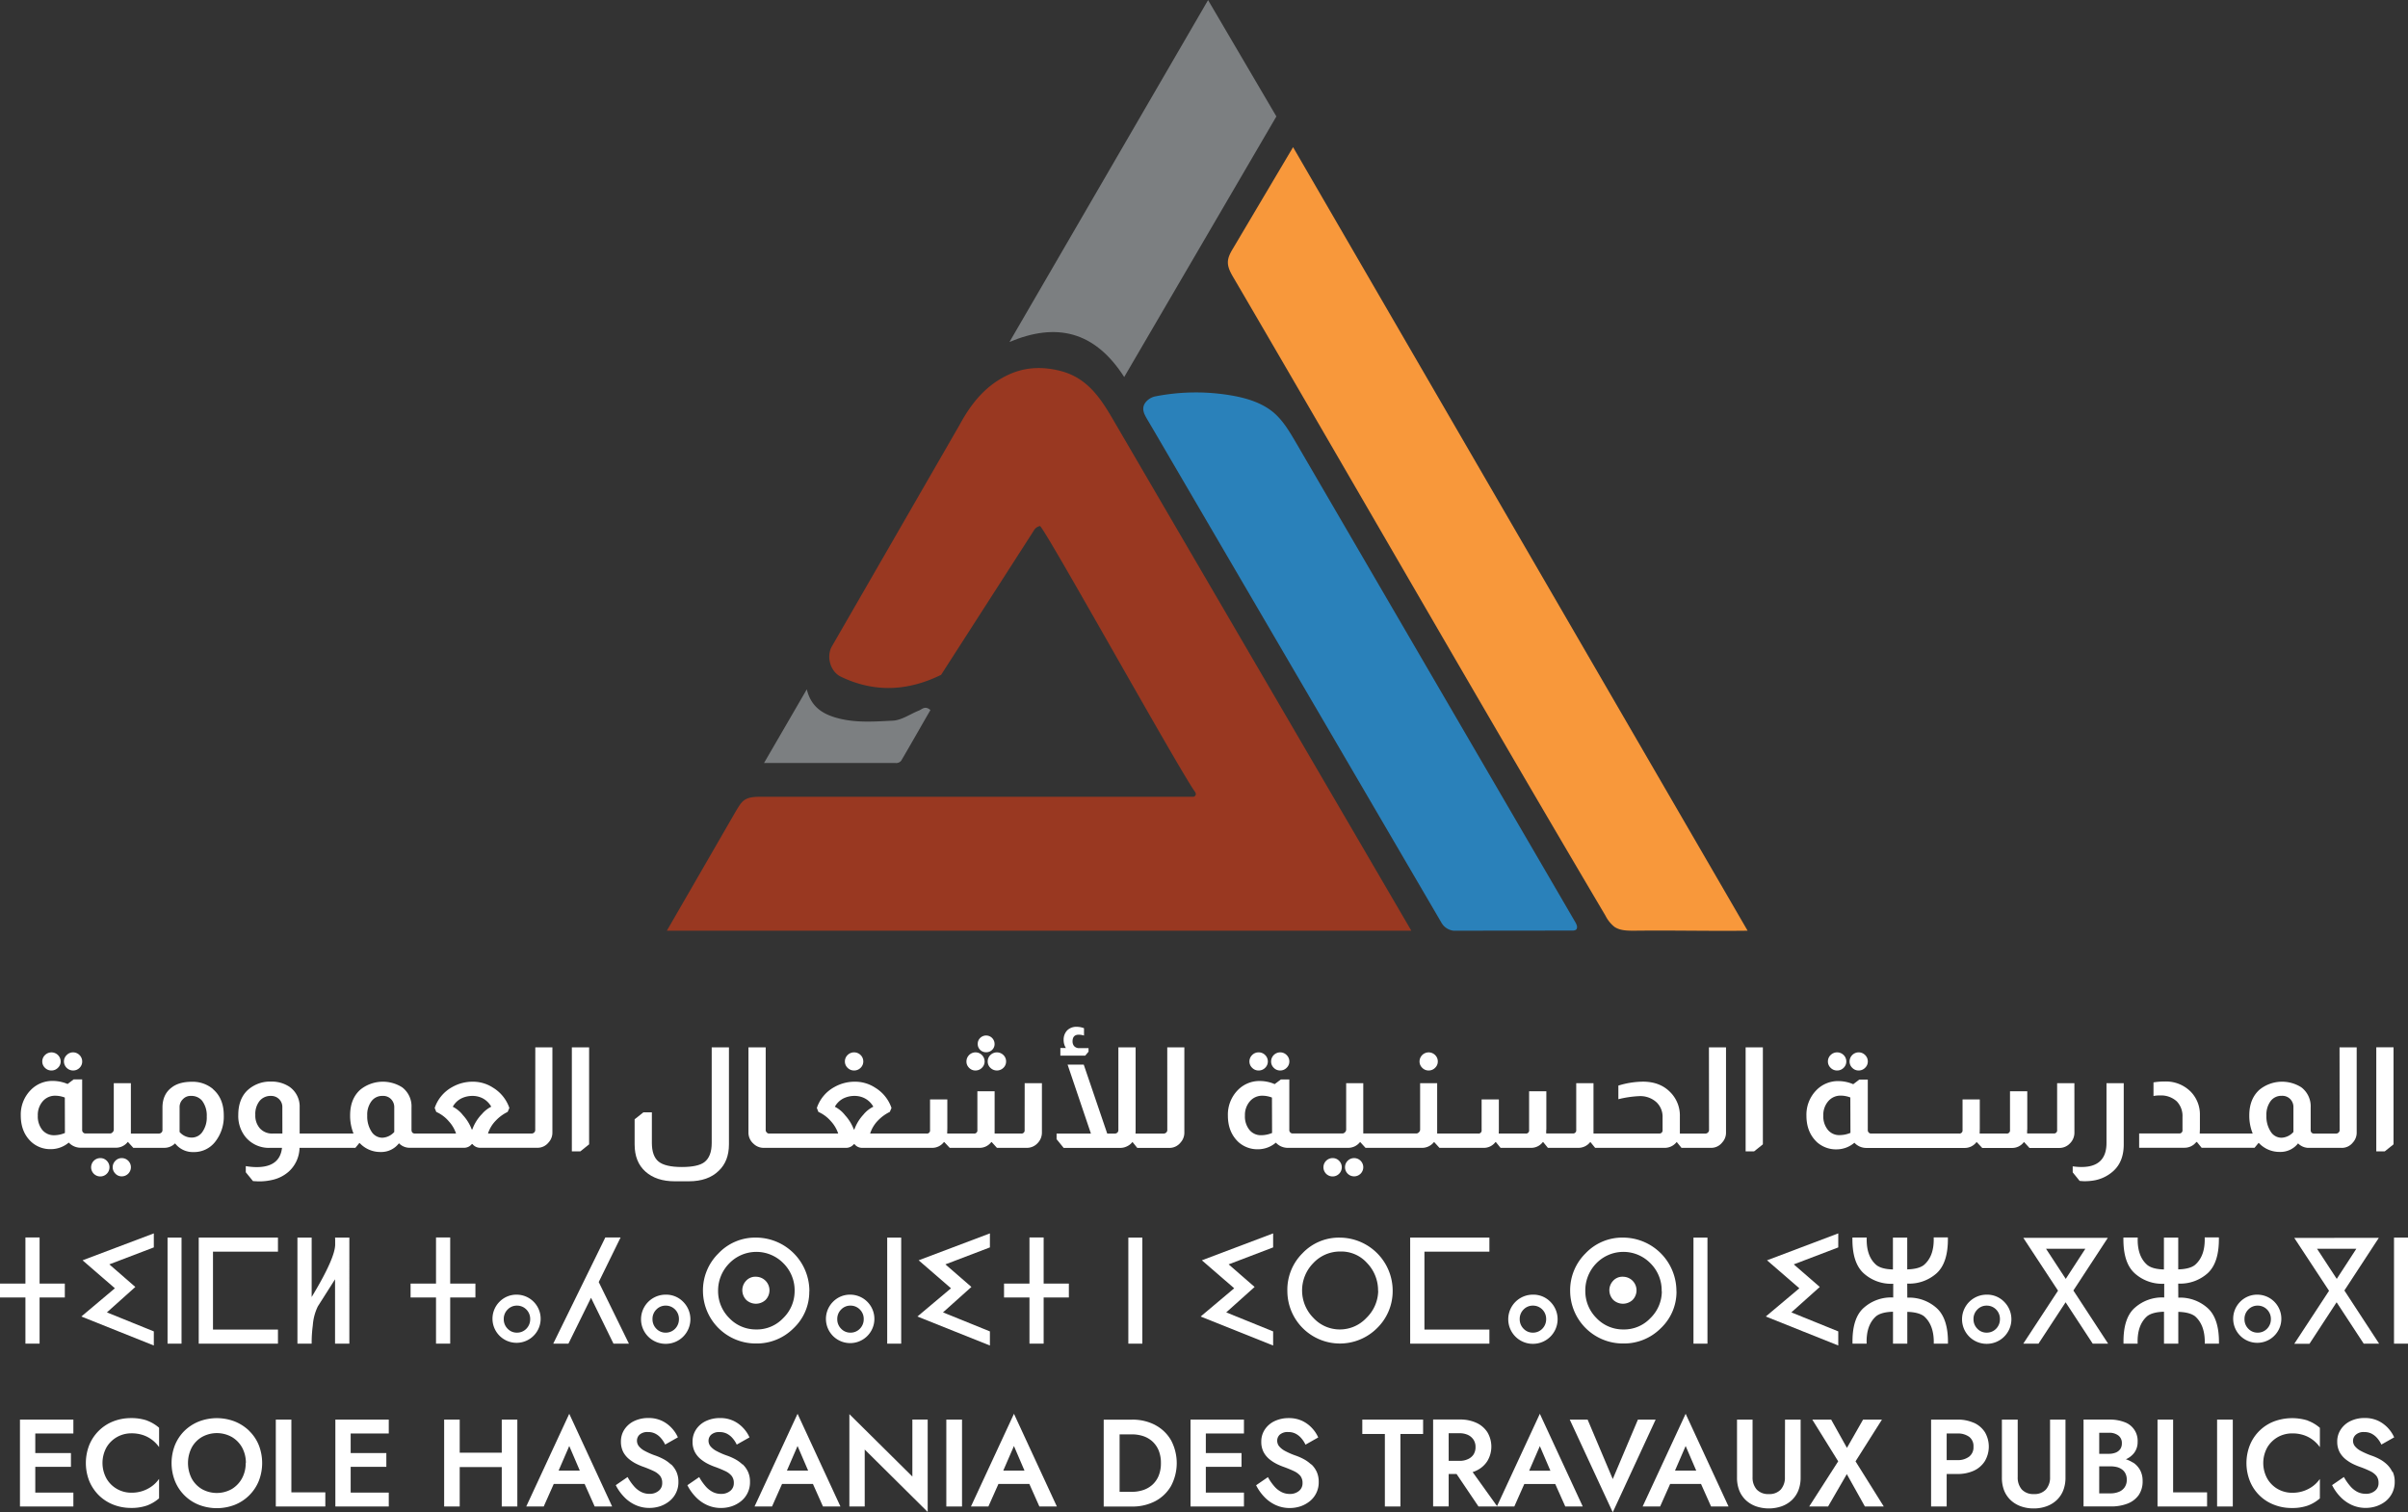 <svg xmlns="http://www.w3.org/2000/svg" id="Layer_1" data-name="Layer 1" viewBox="0 0 1000 628.13"><rect x="0" y="0" width="1000" height="628.13" fill="#333333" stroke="none"/><defs><style>.cls-1{fill:#f8983b;}.cls-2{fill:#2a81ba;}.cls-3{fill:#7c7f81;}.cls-4{fill:#993821;}.cls-5{fill:#fff;}</style></defs><path class="cls-1" d="M725.4,572.67c-15.67.2-31.33-.2-47,0-2.88,0-6,0-8.34-1.63a13.89,13.89,0,0,1-3.69-4.61C615.65,480.63,566,394.06,515.71,307.94l-3.82-6.53c-1.17-2-2.39-4.18-2.32-6.52.07-2.09,1.16-4,2.25-5.79q12.41-20.94,24.82-41.87Z" transform="translate(0.35 -186.11)"></path><path class="cls-2" d="M603.29,572.67a6.66,6.66,0,0,1-4.89-3.08L478.31,364.07,476,360.16c-1.25-2.14-2.56-4.59-.48-7.1a7,7,0,0,1,4.09-2.35,87.46,87.46,0,0,1,31-.42c6.34,1.06,12.8,2.94,17.75,7,4.07,3.4,6.81,8.08,9.48,12.65l116,199.17c.52.87,1,2,.56,2.83s-1.81.68-2.91.68Z" transform="translate(0.35 -186.11)"></path><path class="cls-3" d="M529.72,234.45c-20.9,35.79-41.81,71.59-63.21,108.25-12.4-19.32-28.43-22.64-47.64-14.55,27.42-47.24,54.54-93.94,82.47-142,9.87,16.8,19.07,32.47,28.38,48.34" transform="translate(0.35 -186.11)"></path><path class="cls-3" d="M334.69,472.4c1.6,6.59,5.66,9.68,11,11.44,8.09,2.67,16.49,2,24.72,1.59,3.68-.17,7.24-2.77,10.88-4.21,1.32-.54,2.5-2.12,4.75-.21-4,6.91-8,14-12.11,21a2.61,2.61,0,0,1-2.48,1H316.94c6.06-10.42,11.66-20.08,17.75-30.58" transform="translate(0.35 -186.11)"></path><path class="cls-4" d="M315,517.05c-6.41,0-7.25,2-9.47,5.48l-28.94,50.13H585.74L462.43,361.31c-5.27-9.09-10.7-17.92-21.88-21-7.45-2-14.71-1.89-21.76,1.28-9.6,4.33-15.77,11.95-20.65,21l-52.92,91.81c-2.57,4.25-.79,10.67,3.62,12.77,14,6.73,27.89,6,41.64-.78l38.42-59.79a3.77,3.77,0,0,1,2.66-2c2.15,1.19,57.09,100.12,64.22,110.2.58.82.82,1.68-.39,2.24Z" transform="translate(0.35 -186.11)"></path><path class="cls-5" d="M21,630.73a3.68,3.68,0,0,0,2.7-1.11A3.59,3.59,0,0,0,24.85,627a3.82,3.82,0,0,0-6.51-2.68A3.66,3.66,0,0,0,17.21,627a3.57,3.57,0,0,0,1.13,2.63A3.67,3.67,0,0,0,21,630.73" transform="translate(0.35 -186.11)"></path><path class="cls-5" d="M30,630.73a3.71,3.71,0,0,0,2.7-1.11A3.59,3.59,0,0,0,33.78,627a3.69,3.69,0,0,0-1.12-2.68A3.75,3.75,0,0,0,30,623.2a3.64,3.64,0,0,0-2.64,1.11A3.69,3.69,0,0,0,26.2,627,3.81,3.81,0,0,0,30,630.73" transform="translate(0.35 -186.11)"></path><path class="cls-5" d="M41.29,667.12a3.81,3.81,0,1,0,2.7,1.11,3.63,3.63,0,0,0-2.7-1.11" transform="translate(0.35 -186.11)"></path><path class="cls-5" d="M50.22,667.12a3.55,3.55,0,0,0-2.64,1.11,3.74,3.74,0,0,0,0,5.36,3.55,3.55,0,0,0,2.64,1.11,3.79,3.79,0,1,0,0-7.58" transform="translate(0.35 -186.11)"></path><path class="cls-5" d="M88.09,638.42a13.08,13.08,0,0,0-8.75-3c-3.53,0-6.31.77-8.34,2.33-2.59,1.9-3.88,4.71-3.88,8.4v9.32a1.33,1.33,0,0,1-.4,1,1.53,1.53,0,0,1-1.11.46H54V636h-7.1v19.24a1.51,1.51,0,0,1-.53,1.18,1.36,1.36,0,0,1-1.17.46H35.13a1.21,1.21,0,0,1-.94-.4,1.31,1.31,0,0,1-.42-1.06v-21H30.25l-2.53,1.92a15.63,15.63,0,0,0-6.1-1.27,12.45,12.45,0,0,0-9.22,3.79,14.46,14.46,0,0,0-4.12,10.54q0,7,4.47,11.08a11.69,11.69,0,0,0,8,2.92,11.53,11.53,0,0,0,7.46-2.73,6.75,6.75,0,0,0,4.87,2.14H47.69a6.22,6.22,0,0,0,5-2.38h.11L55,662.85h12.8A6.25,6.25,0,0,0,72.36,661,9.24,9.24,0,0,0,80,664.61a11.06,11.06,0,0,0,9-4.25,16.85,16.85,0,0,0,3.58-11q0-7.05-4.52-10.91M26.61,656.68a11.52,11.52,0,0,1-4.41.94,6.18,6.18,0,0,1-5-2.22,8.91,8.91,0,0,1-1.85-5.89,8.64,8.64,0,0,1,2.06-6,6.71,6.71,0,0,1,5.23-2.3,11.29,11.29,0,0,1,3.93.76Zm57.14-.5a5.36,5.36,0,0,1-4.52,2.42,6.63,6.63,0,0,1-5-2.33V646.13a4.51,4.51,0,0,1,1.41-3.51A4.3,4.3,0,0,1,79,641.29a5.75,5.75,0,0,1,4.58,2,10.21,10.21,0,0,1,1.93,6.6,10.33,10.33,0,0,1-1.75,6.26" transform="translate(0.35 -186.11)"></path><path class="cls-5" d="M221.92,655.46a1.42,1.42,0,0,1-.41,1,1.59,1.59,0,0,1-1.12.46H202.3a13.61,13.61,0,0,1,3.25-5.38,17.17,17.17,0,0,1,4.92-3.61l.71-1.63a15.88,15.88,0,0,0-6.81-8.45,15.24,15.24,0,0,0-8.4-2.46,17.07,17.07,0,0,0-8.51,2.22,15.53,15.53,0,0,0-7.29,8.69l.65,1.63a14.85,14.85,0,0,1,5.22,3.91,14.07,14.07,0,0,1,3,5.08H171.89a1.49,1.49,0,0,1-1.06-.46,2,2,0,0,1-.29-1v-9.34a9.88,9.88,0,0,0-3.88-8.4,14.92,14.92,0,0,0-17.33.94c-2.85,2.53-4.28,6.08-4.28,10.68a19.76,19.76,0,0,0,1.41,7.58H124.09v-10.8a10,10,0,0,0-4.23-8.62,13.3,13.3,0,0,0-7.63-2.16,13.74,13.74,0,0,0-9.92,3.73c-2.48,2.44-3.71,5.86-3.71,10.21a13.86,13.86,0,0,0,3.12,9.21,12.58,12.58,0,0,0,10.15,4.37h4.89q-.89,8-10.52,8a27.29,27.29,0,0,1-4.52-.41V673l3,3.68h.18c1.09.07,1.94.11,2.53.11a23.65,23.65,0,0,0,5.39-.64,15.12,15.12,0,0,0,6.75-3.44,13.67,13.67,0,0,0,4.47-9.86h23.2l1.64-2H149a11.66,11.66,0,0,0,8.7,3.73,9.24,9.24,0,0,0,7.63-3.62,6.17,6.17,0,0,0,4.53,1.87h22.6a4.1,4.1,0,0,0,3.12-1.52h.3a4,4,0,0,0,3,1.52h23.83a5.83,5.83,0,0,0,4.76-2.22,6,6,0,0,0,1.58-4.18V621.11h-7.1Zm-105,1.46h-4a6.83,6.83,0,0,1-5.3-2.11,8,8,0,0,1-1.94-5.66,8.71,8.71,0,0,1,1.77-5.77,5.9,5.9,0,0,1,4.76-2.09,4.62,4.62,0,0,1,3.16,1.17,4.57,4.57,0,0,1,1.53,3.66Zm46.46-.65a7.08,7.08,0,0,1-4.95,2.39,5.33,5.33,0,0,1-4.52-2.57,11.57,11.57,0,0,1-1.75-6.64,9.27,9.27,0,0,1,1.74-5.94,5.5,5.5,0,0,1,4.6-2.22,4.54,4.54,0,0,1,3.53,1.33,4.74,4.74,0,0,1,1.35,3.5ZM199.61,649a17.86,17.86,0,0,0-3.82,6.24h-.23a18.16,18.16,0,0,0-3.65-5.94,12.5,12.5,0,0,0-4.23-3.51,8.42,8.42,0,0,1,3.64-3.5,10.47,10.47,0,0,1,4.47-1,9.17,9.17,0,0,1,4.05.87,8.69,8.69,0,0,1,3.82,3.61,12.35,12.35,0,0,0-4,3.21" transform="translate(0.35 -186.11)"></path><polygon class="cls-5" points="237.48 478.21 241.01 478.21 244.65 475.29 244.65 435 237.48 435 237.48 478.21"></polygon><path class="cls-5" d="M295.21,660.82c0,3.76-1,6.43-3.07,8q-2.68,2-9.32,2c-4.58,0-7.81-.75-9.66-2.24s-2.8-4.1-2.8-7.79V648.11h-3.52L263.2,651v10.45q0,7.29,4.52,11.3t12.16,4h5.82q8,0,12.44-4.37,4.23-4,4.23-11V621.11h-7.16Z" transform="translate(0.35 -186.11)"></path><path class="cls-5" d="M354.34,630.73a3.71,3.71,0,0,0,2.7-1.11,3.59,3.59,0,0,0,1.12-2.63,3.69,3.69,0,0,0-1.12-2.68,3.84,3.84,0,0,0-5.4,0,3.69,3.69,0,0,0-1.12,2.68,3.59,3.59,0,0,0,1.12,2.63,3.71,3.71,0,0,0,2.7,1.11" transform="translate(0.35 -186.11)"></path><path class="cls-5" d="M425.16,655.46a1.3,1.3,0,0,1-1.46,1.46h-11V656c0-.47,0-.82,0-1.06V639.37h-7.16v16.09a1.3,1.3,0,0,1-1.47,1.46H393c0-.55.06-1.39.06-2.51V642.75h-7.18v12.71a1.29,1.29,0,0,1-1.46,1.46H361a13.67,13.67,0,0,1,3.23-5.38,17.36,17.36,0,0,1,4.94-3.61l.7-1.63a15.79,15.79,0,0,0-6.81-8.45,15.19,15.19,0,0,0-8.4-2.46,17.1,17.1,0,0,0-8.51,2.22,15.51,15.51,0,0,0-7.28,8.69l.64,1.63a14.88,14.88,0,0,1,5.23,3.91,14.22,14.22,0,0,1,3,5.08H319.11a1.22,1.22,0,0,1-1.11-.53,1.25,1.25,0,0,1-.37-.93V621.11h-7.16v35.35a6.12,6.12,0,0,0,2.12,4.71,6,6,0,0,0,4.23,1.69h34.29a4.11,4.11,0,0,0,3.12-1.52h.29a4,4,0,0,0,3,1.52h29.18a6.07,6.07,0,0,0,4.93-2.39h.18l2.24,2.39h12.33a6.1,6.1,0,0,0,4.93-2.39h.18l2.17,2.39H426a6.05,6.05,0,0,0,4.5-1.9,6.26,6.26,0,0,0,1.84-4.5V636h-7.16ZM358.27,649a18,18,0,0,0-3.82,6.24h-.22a18.16,18.16,0,0,0-3.65-5.94,12.59,12.59,0,0,0-4.23-3.51,8.42,8.42,0,0,1,3.64-3.5,10.4,10.4,0,0,1,4.46-1,9.18,9.18,0,0,1,4.06.87,8.74,8.74,0,0,1,3.82,3.61,12.58,12.58,0,0,0-4.06,3.21" transform="translate(0.35 -186.11)"></path><path class="cls-5" d="M404.72,630.73a3.69,3.69,0,0,0,2.7-1.11,3.59,3.59,0,0,0,1.12-2.63,3.69,3.69,0,0,0-1.12-2.68,3.73,3.73,0,0,0-2.7-1.11A3.79,3.79,0,0,0,401,627a3.58,3.58,0,0,0,1.11,2.63,3.64,3.64,0,0,0,2.64,1.11" transform="translate(0.35 -186.11)"></path><path class="cls-5" d="M409.83,627a3.58,3.58,0,0,0,1.11,2.62,3.85,3.85,0,0,0,5.41,0,3.58,3.58,0,0,0,1.11-2.62,3.61,3.61,0,0,0-1.11-2.68,3.85,3.85,0,0,0-5.41,0,3.61,3.61,0,0,0-1.11,2.68" transform="translate(0.35 -186.11)"></path><path class="cls-5" d="M409.19,623.15a3.45,3.45,0,0,0,2.49-1,3.27,3.27,0,0,0,1-2.44,3.51,3.51,0,0,0-6-2.47,3.39,3.39,0,0,0-1,2.47,3.31,3.31,0,0,0,1,2.44,3.41,3.41,0,0,0,2.48,1" transform="translate(0.35 -186.11)"></path><path class="cls-5" d="M451.7,622.91v-1.46h-3.88a2.77,2.77,0,0,1-2.17-.92,3.08,3.08,0,0,1-.59-1.87c0-1.87.87-2.8,2.59-2.8a7.5,7.5,0,0,1,2.17.36v-3.05a8.48,8.48,0,0,0-3-.58,5.37,5.37,0,0,0-4,1.49,5.57,5.57,0,0,0-1.46,4,6.16,6.16,0,0,0,.94,3.32H440v3.15h10.33Z" transform="translate(0.35 -186.11)"></path><path class="cls-5" d="M484.41,655.46a1.37,1.37,0,0,1-.41,1,1.54,1.54,0,0,1-1.12.47H471.2a14.08,14.08,0,0,0,.05-1.52V621.11h-7.16v34.35a1.58,1.58,0,0,1-.35,1,1.54,1.54,0,0,1-1.11.47h-3.17l-9.75-28.64H443l9.69,28.64H438.43v2.33l2.94,3.62H465a6.17,6.17,0,0,0,2.53-.59,6,6,0,0,0,2.35-1.81H470l1.93,2.4h13.22a5.86,5.86,0,0,0,4.76-2.22,6.06,6.06,0,0,0,1.58-4.2V621.11h-7.1Z" transform="translate(0.35 -186.11)"></path><path class="cls-5" d="M522.34,630.73a3.71,3.71,0,0,0,2.7-1.11,3.59,3.59,0,0,0,1.12-2.63,3.69,3.69,0,0,0-1.12-2.68,3.75,3.75,0,0,0-2.7-1.11,3.71,3.71,0,0,0-2.69,1.11,3.66,3.66,0,0,0-1.13,2.68,3.57,3.57,0,0,0,1.13,2.63,3.67,3.67,0,0,0,2.69,1.11" transform="translate(0.35 -186.11)"></path><path class="cls-5" d="M531.27,630.73a3.67,3.67,0,0,0,2.69-1.11,3.57,3.57,0,0,0,1.13-2.63,3.66,3.66,0,0,0-1.13-2.68,3.71,3.71,0,0,0-2.69-1.11,3.79,3.79,0,0,0-3.75,3.79,3.55,3.55,0,0,0,1.11,2.63,3.62,3.62,0,0,0,2.64,1.11" transform="translate(0.35 -186.11)"></path><path class="cls-5" d="M562,667.12a3.79,3.79,0,0,0,0,7.58,3.79,3.79,0,1,0,0-7.58" transform="translate(0.35 -186.11)"></path><path class="cls-5" d="M553.05,667.12a3.81,3.81,0,1,0,2.7,1.11,3.63,3.63,0,0,0-2.7-1.11" transform="translate(0.35 -186.11)"></path><path class="cls-5" d="M592.92,630.73a3.68,3.68,0,0,0,2.7-1.11,3.56,3.56,0,0,0,1.12-2.63,3.65,3.65,0,0,0-1.12-2.68,3.79,3.79,0,0,0-6.46,2.68,3.59,3.59,0,0,0,1.12,2.63,3.64,3.64,0,0,0,2.64,1.11" transform="translate(0.35 -186.11)"></path><path class="cls-5" d="M709.38,655.46a1.36,1.36,0,0,1-.42,1,1.55,1.55,0,0,1-1.11.48H697.27V649.8a13.7,13.7,0,0,0-3.93-10c-2.9-3-6.71-4.43-11.46-4.43A35.55,35.55,0,0,0,671.73,637v5.66a44.2,44.2,0,0,1,8.69-1.28,10,10,0,0,1,7,2.42,8.25,8.25,0,0,1,2.67,6.39v5.25a1.3,1.3,0,0,1-1.47,1.46H661.4V636h-7.17v19.42a1.3,1.3,0,0,1-1.47,1.46h-11V656c0-.46.06-.81.06-1V639.35h-7.16v16.11a1.29,1.29,0,0,1-1.46,1.46H622.05c0-.39.05-1,.05-1.81V642.74h-7.16v12.72a1.29,1.29,0,0,1-1.46,1.46h-17V636H589.4v19.24a1.47,1.47,0,0,1-.52,1.16,1.4,1.4,0,0,1-1.18.48H565.79V636h-7.1v19.24a1.47,1.47,0,0,1-.52,1.16,1.4,1.4,0,0,1-1.18.48H536.43a1.2,1.2,0,0,1-.94-.41,1.33,1.33,0,0,1-.41-1v-21h-3.52L529,636.39a15.54,15.54,0,0,0-6.09-1.29,12.47,12.47,0,0,0-9.23,3.79,14.5,14.5,0,0,0-4.11,10.56q0,6.94,4.46,11.08a11.79,11.79,0,0,0,8,2.92,11.43,11.43,0,0,0,7.46-2.75,6.75,6.75,0,0,0,4.87,2.16h25.07a6.23,6.23,0,0,0,5-2.39h.11l2.18,2.39h23.42a6.23,6.23,0,0,0,5-2.39h.11l2.18,2.39h18.32a6,6,0,0,0,4.93-2.39h.18l1.94,2.39h12.61a6.05,6.05,0,0,0,4.94-2.39h.17l1.94,2.39h12.57a6.23,6.23,0,0,0,5-2.39h.11l1.94,2.39h28.83a6.26,6.26,0,0,0,5-2.39H696l1.94,2.39h12.16a5.79,5.79,0,0,0,4.74-2.22,5.94,5.94,0,0,0,1.59-4.2V621.11h-7.09Zm-181.46,1.22a11.69,11.69,0,0,1-4.41.93,6.06,6.06,0,0,1-5-2.22,8.82,8.82,0,0,1-1.86-5.88,8.66,8.66,0,0,1,2.07-6,6.67,6.67,0,0,1,5.22-2.3,11.25,11.25,0,0,1,3.93.76Z" transform="translate(0.35 -186.11)"></path><polygon class="cls-5" points="724.93 478.21 728.45 478.21 732.09 475.29 732.09 435 724.93 435 724.93 478.21"></polygon><path class="cls-5" d="M762.57,630.73a3.69,3.69,0,0,0,2.7-1.11,3.59,3.59,0,0,0,1.12-2.63,3.69,3.69,0,0,0-1.12-2.68,3.83,3.83,0,0,0-5.39,0,3.66,3.66,0,0,0-1.13,2.68,3.57,3.57,0,0,0,1.13,2.63,3.67,3.67,0,0,0,2.69,1.11" transform="translate(0.35 -186.11)"></path><path class="cls-5" d="M771.5,630.73a3.67,3.67,0,0,0,2.69-1.11,3.57,3.57,0,0,0,1.13-2.63,3.66,3.66,0,0,0-1.13-2.68,3.71,3.71,0,0,0-2.69-1.11,3.79,3.79,0,0,0-3.75,3.79,3.55,3.55,0,0,0,1.11,2.63,3.62,3.62,0,0,0,2.64,1.11" transform="translate(0.35 -186.11)"></path><path class="cls-5" d="M861.11,636h-7.17v19.42a1.29,1.29,0,0,1-1.46,1.46h-11V656c0-.46.06-.81.06-1V639.35h-7.17v16.11a1.3,1.3,0,0,1-1.47,1.46H821.77c0-.55.05-1.39.05-2.51V642.74h-7.16v12.72a1.3,1.3,0,0,1-1.47,1.46H776.66a1.2,1.2,0,0,1-.94-.41,1.33,1.33,0,0,1-.41-1v-21h-3.52l-2.53,1.92a15.54,15.54,0,0,0-6.09-1.29,12.47,12.47,0,0,0-9.23,3.79,14.5,14.5,0,0,0-4.11,10.56q0,6.94,4.46,11.08a11.79,11.79,0,0,0,8,2.92,11.43,11.43,0,0,0,7.46-2.75,6.75,6.75,0,0,0,4.87,2.16h40.87a6.11,6.11,0,0,0,4.94-2.39h.17l2.23,2.39h12.33a6,6,0,0,0,4.93-2.39h.18l2.18,2.39h12.33a6,6,0,0,0,4.49-1.9,6.24,6.24,0,0,0,1.85-4.52Zm-93,20.64a11.69,11.69,0,0,1-4.41.93,6.06,6.06,0,0,1-5-2.22,8.82,8.82,0,0,1-1.86-5.88,8.66,8.66,0,0,1,2.07-6,6.67,6.67,0,0,1,5.22-2.3,11.25,11.25,0,0,1,3.93.76Z" transform="translate(0.35 -186.11)"></path><path class="cls-5" d="M874.44,660.82q0,10-10.39,10a25.54,25.54,0,0,1-3.64-.28v2.5l2.88,3.55c.85.08,1.53.13,2.05.13a23.11,23.11,0,0,0,4.39-.41,16.11,16.11,0,0,0,7.4-3.68c3-2.64,4.47-6.38,4.47-11.19V636h-7.16Z" transform="translate(0.35 -186.11)"></path><path class="cls-5" d="M971.26,655.46a1.28,1.28,0,0,1-.4,1,1.51,1.51,0,0,1-1.11.48h-9.17a1.43,1.43,0,0,1-1.06-.48,1.83,1.83,0,0,1-.29-1v-9.34a9.88,9.88,0,0,0-3.88-8.4,14.89,14.89,0,0,0-17.31.94q-4.29,3.8-4.3,10.67a19.59,19.59,0,0,0,1.42,7.59h-22c0-.44.07-1.1.07-2v-5.61a13.51,13.51,0,0,0-3.71-9.67,14.46,14.46,0,0,0-10.92-4.33,27.51,27.51,0,0,0-4.64.36v5.65a14.76,14.76,0,0,1,3-.23,9.67,9.67,0,0,1,6.65,2.45A8.74,8.74,0,0,1,906,650v5.42a1.3,1.3,0,0,1-1.48,1.46H888v5.94h18.84a6.19,6.19,0,0,0,3.93-1.39,13.6,13.6,0,0,0,1-1H912l1.94,2.39h22l1.64-2h.11a11.69,11.69,0,0,0,8.7,3.73A9.25,9.25,0,0,0,954,661a6.16,6.16,0,0,0,4.52,1.87H972a5.81,5.81,0,0,0,4.74-2.21,6,6,0,0,0,1.6-4.21V621.11h-7.12Zm-19.19.81a7,7,0,0,1-4.93,2.39,5.29,5.29,0,0,1-4.52-2.56,11.48,11.48,0,0,1-1.77-6.65,9.49,9.49,0,0,1,1.74-6,5.54,5.54,0,0,1,4.61-2.2,4.59,4.59,0,0,1,3.52,1.33,4.74,4.74,0,0,1,1.35,3.5Z" transform="translate(0.35 -186.11)"></path><polygon class="cls-5" points="986.83 434.99 986.83 478.2 990.36 478.2 993.99 475.29 993.99 434.99 986.83 434.99"></polygon><polygon class="cls-5" points="8.29 625.71 30.47 625.71 30.47 619.94 14.65 619.94 14.65 609.24 29.46 609.24 29.46 603.52 14.65 603.52 14.65 595.39 30.47 595.39 30.47 589.62 8.29 589.62 8.29 625.71"></polygon><path class="cls-5" d="M60.7,776.11a19.94,19.94,0,0,0-6.67-1,20,20,0,0,0-7.36,1.36,17.76,17.76,0,0,0-9.94,9.8,20.44,20.44,0,0,0,0,15,18.32,18.32,0,0,0,4,5.94,18.05,18.05,0,0,0,6,3.86A20,20,0,0,0,54,812.42a19.48,19.48,0,0,0,6.67-1,16.05,16.05,0,0,0,4.92-2.89l.12-.11v-8.05l-.63.8a12.54,12.54,0,0,1-2.78,2.53,14.11,14.11,0,0,1-8.09,2.39,11.91,11.91,0,0,1-5.92-1.52,11.64,11.64,0,0,1-4.4-4.33,13.45,13.45,0,0,1,0-13,11.88,11.88,0,0,1,4.41-4.3,12.12,12.12,0,0,1,5.92-1.51,15,15,0,0,1,4.47.62,12.9,12.9,0,0,1,3.62,1.74,13.37,13.37,0,0,1,2.78,2.55l.63.8v-8l-.12-.12a16.38,16.38,0,0,0-4.92-2.89" transform="translate(0.35 -186.11)"></path><path class="cls-5" d="M103.16,780.41a18.62,18.62,0,0,0-6-3.89,20.71,20.71,0,0,0-14.92,0,18.33,18.33,0,0,0-6,3.89,17.89,17.89,0,0,0-3.94,5.93,20.47,20.47,0,0,0,0,14.88,17.73,17.73,0,0,0,9.9,9.89,20.63,20.63,0,0,0,15,0,17.93,17.93,0,0,0,9.92-9.89,20.47,20.47,0,0,0,0-14.88,17.16,17.16,0,0,0-4-5.93m-1.44,13.37a13,13,0,0,1-1.56,6.4,11.74,11.74,0,0,1-4.24,4.41,12.66,12.66,0,0,1-12.39,0,11.45,11.45,0,0,1-4.24-4.41,14.17,14.17,0,0,1,0-12.81,11.35,11.35,0,0,1,4.24-4.4A12.73,12.73,0,0,1,96,783a11.62,11.62,0,0,1,4.23,4.4,13.32,13.32,0,0,1,1.53,6.41" transform="translate(0.35 -186.11)"></path><polygon class="cls-5" points="121 589.62 114.54 589.62 114.54 625.71 135.1 625.71 135.1 619.84 121 619.84 121 589.62"></polygon><polygon class="cls-5" points="139.27 625.71 161.45 625.71 161.45 619.94 145.63 619.94 145.63 609.24 160.44 609.24 160.44 603.52 145.63 603.52 145.63 595.39 161.45 595.39 161.45 589.62 139.27 589.62 139.27 625.71"></polygon><polygon class="cls-5" points="208.37 603.37 190.91 603.37 190.91 589.62 184.45 589.62 184.45 625.71 190.91 625.71 190.91 609.34 208.37 609.34 208.37 625.71 214.84 625.71 214.84 589.62 208.37 589.62 208.37 603.37"></polygon><path class="cls-5" d="M218.19,811.82h7.26l4.16-9.35h12.83l4.17,9.35h7.25l-17.81-38.5Zm22.24-14.91h-8.8l4.42-10.21Z" transform="translate(0.35 -186.11)"></path><path class="cls-5" d="M278.28,794.38a13.77,13.77,0,0,0-3-2.18,23.72,23.72,0,0,0-3.2-1.44,30,30,0,0,1-4.64-2,7.85,7.85,0,0,1-2.5-2,3.65,3.65,0,0,1-.77-2.28,3.38,3.38,0,0,1,1.09-2.5,4.86,4.86,0,0,1,3.49-1.08,6.43,6.43,0,0,1,3.06.68,7.61,7.61,0,0,1,2.26,1.78,11.06,11.06,0,0,1,1.63,2.4l.17.34,5.29-3-.13-.29a13.74,13.74,0,0,0-2.54-3.68,13.15,13.15,0,0,0-4-2.91,12.87,12.87,0,0,0-5.58-1.15,13.45,13.45,0,0,0-5.81,1.22,9.92,9.92,0,0,0-4.09,3.47,8.93,8.93,0,0,0-1.5,5.11,9.34,9.34,0,0,0,1,4.4,9.81,9.81,0,0,0,2.54,3,16,16,0,0,0,3.21,2,25.37,25.37,0,0,0,3,1.22c1.43.54,2.74,1.09,3.88,1.63a7.83,7.83,0,0,1,2.61,1.95,4.7,4.7,0,0,1,.9,3,3.94,3.94,0,0,1-1.45,3.23,5.76,5.76,0,0,1-3.83,1.27,7.5,7.5,0,0,1-3.53-.83,10,10,0,0,1-2.9-2.32,21.58,21.58,0,0,1-2.47-3.49l-.2-.34-4.9,3.37.14.28a19.59,19.59,0,0,0,3.24,4.52,15.11,15.11,0,0,0,4.71,3.4,13.76,13.76,0,0,0,5.85,1.26,14.32,14.32,0,0,0,4.5-.71,12.7,12.7,0,0,0,3.84-2.11,10,10,0,0,0,3.73-8,9.9,9.9,0,0,0-.85-4.24,10.28,10.28,0,0,0-2.22-3.09" transform="translate(0.35 -186.11)"></path><path class="cls-5" d="M308,794.38a14.54,14.54,0,0,0-3-2.18,22.87,22.87,0,0,0-3.22-1.44,29.66,29.66,0,0,1-4.62-2,8,8,0,0,1-2.51-2,3.7,3.7,0,0,1-.76-2.28A3.38,3.38,0,0,1,295,782a4.86,4.86,0,0,1,3.49-1.08,6.49,6.49,0,0,1,3.06.68,7.74,7.74,0,0,1,2.26,1.78,11.06,11.06,0,0,1,1.63,2.4l.16.34,5.3-3-.13-.29a13.74,13.74,0,0,0-2.54-3.68,13.07,13.07,0,0,0-4-2.91,12.79,12.79,0,0,0-5.57-1.15,13.45,13.45,0,0,0-5.81,1.22,9.92,9.92,0,0,0-4.09,3.47,8.93,8.93,0,0,0-1.5,5.11,9.11,9.11,0,0,0,1,4.4,9.81,9.81,0,0,0,2.54,3,16.1,16.1,0,0,0,3.19,2,27,27,0,0,0,3,1.22c1.44.54,2.75,1.09,3.89,1.63a7.54,7.54,0,0,1,2.59,1.95,4.65,4.65,0,0,1,.92,3,4,4,0,0,1-1.45,3.23,5.76,5.76,0,0,1-3.83,1.27,7.5,7.5,0,0,1-3.53-.83,10,10,0,0,1-2.9-2.32,23,23,0,0,1-2.48-3.49l-.19-.34-4.9,3.37.14.28a19.59,19.59,0,0,0,3.24,4.52,15.11,15.11,0,0,0,4.71,3.4,13.76,13.76,0,0,0,5.85,1.26,14.31,14.31,0,0,0,4.49-.71,12.63,12.63,0,0,0,3.85-2.11,10,10,0,0,0,3.72-8,9.9,9.9,0,0,0-.84-4.24,10.46,10.46,0,0,0-2.22-3.09" transform="translate(0.35 -186.11)"></path><path class="cls-5" d="M313,811.82h7.26l4.16-9.35h12.83l4.17,9.35h7.25l-17.81-38.5Zm22.25-14.91h-8.81l4.42-10.21Z" transform="translate(0.35 -186.11)"></path><polygon class="cls-5" points="378.89 613.27 352.73 587.35 352.73 625.7 359.1 625.7 359.1 602.05 385.25 627.98 385.25 589.61 378.89 589.61 378.89 613.27"></polygon><rect class="cls-5" x="392.99" y="589.62" width="6.52" height="36.09"></rect><path class="cls-5" d="M402.87,811.82h7.24l4.17-9.35h12.84l4.16,9.35h7.26l-17.81-38.5Zm22.23-14.91h-8.81l4.43-10.21Z" transform="translate(0.35 -186.11)"></path><path class="cls-5" d="M479.44,778a20.23,20.23,0,0,0-9.66-2.25H458v36.09h11.76a20.34,20.34,0,0,0,9.66-2.24,16.39,16.39,0,0,0,6.54-6.3,20.25,20.25,0,0,0,0-19,16.43,16.43,0,0,0-6.54-6.29m2.34,15.8a13.64,13.64,0,0,1-.91,5.17,10.45,10.45,0,0,1-2.53,3.72,10.76,10.76,0,0,1-3.85,2.27,14.89,14.89,0,0,1-4.87.76h-5V781.86h5a15.16,15.16,0,0,1,4.87.75,10.79,10.79,0,0,1,3.85,2.28,10.54,10.54,0,0,1,2.53,3.72,13.61,13.61,0,0,1,.91,5.17" transform="translate(0.35 -186.11)"></path><polygon class="cls-5" points="494.4 625.71 516.59 625.71 516.59 619.94 500.76 619.94 500.76 609.24 515.58 609.24 515.58 603.52 500.76 603.52 500.76 595.39 516.59 595.39 516.59 589.62 494.4 589.62 494.4 625.71"></polygon><path class="cls-5" d="M544.16,794.38a14.54,14.54,0,0,0-3-2.18,23.39,23.39,0,0,0-3.22-1.44,30.52,30.52,0,0,1-4.62-2,8,8,0,0,1-2.51-2,3.7,3.7,0,0,1-.76-2.28,3.4,3.4,0,0,1,1.08-2.5,4.9,4.9,0,0,1,3.5-1.08,6.46,6.46,0,0,1,3.06.68A7.74,7.74,0,0,1,540,783.4a11.06,11.06,0,0,1,1.63,2.4l.17.34,5.29-3-.14-.29a13.69,13.69,0,0,0-2.53-3.68,13.15,13.15,0,0,0-4-2.91,12.87,12.87,0,0,0-5.58-1.15,13.45,13.45,0,0,0-5.81,1.22,9.92,9.92,0,0,0-4.09,3.47,8.93,8.93,0,0,0-1.5,5.11,9.11,9.11,0,0,0,1,4.4,9.92,9.92,0,0,0,2.53,3,16.76,16.76,0,0,0,3.2,2,28.17,28.17,0,0,0,3,1.22c1.44.54,2.75,1.09,3.89,1.63a7.83,7.83,0,0,1,2.61,1.95,4.76,4.76,0,0,1,.9,3,4,4,0,0,1-1.45,3.23,5.76,5.76,0,0,1-3.83,1.27,7.45,7.45,0,0,1-3.53-.83,9.86,9.86,0,0,1-2.9-2.32,21.58,21.58,0,0,1-2.47-3.49l-.2-.34-4.9,3.37.14.28a19.85,19.85,0,0,0,3.23,4.52,15.27,15.27,0,0,0,4.72,3.4,13.76,13.76,0,0,0,5.85,1.26,14.41,14.41,0,0,0,4.5-.71,12.7,12.7,0,0,0,3.84-2.11,10,10,0,0,0,3.72-8,9.9,9.9,0,0,0-.84-4.24,10.28,10.28,0,0,0-2.22-3.09" transform="translate(0.35 -186.11)"></path><polygon class="cls-5" points="565.74 595.59 575.11 595.59 575.11 625.71 581.57 625.71 581.57 595.59 590.99 595.59 590.99 589.62 565.74 589.62 565.74 595.59"></polygon><path class="cls-5" d="M621.34,811.67l-10.13-14.14a10.44,10.44,0,0,0,1.55-.61,10.76,10.76,0,0,0,4.58-4,11.67,11.67,0,0,0,0-11.93,10.67,10.67,0,0,0-4.58-3.92,16,16,0,0,0-6.81-1.38H594.8v36.09h6.46V798.33h3.28l9.1,13.49h14.88l4.15-9.35h12.84l4.17,9.35h7.26l-17.82-38.5Zm-8.93-24.56a5.58,5.58,0,0,1-.83,3.12,5.5,5.5,0,0,1-2.33,1.93,8.06,8.06,0,0,1-3.51.71h-4.48V781.39h4.48a8.36,8.36,0,0,1,3.51.7,5.63,5.63,0,0,1,2.33,2,5.42,5.42,0,0,1,.83,3.06m31.09,9.8h-8.81l4.43-10.21Z" transform="translate(0.35 -186.11)"></path><polygon class="cls-5" points="680.2 589.62 669.75 614.32 659.31 589.62 651.89 589.62 669.75 628.13 687.56 589.62 680.2 589.62"></polygon><path class="cls-5" d="M681.81,811.82h7.26l4.16-9.35h12.83l4.17,9.35h7.25l-17.81-38.5Zm22.25-14.91h-8.81l4.42-10.21Z" transform="translate(0.35 -186.11)"></path><path class="cls-5" d="M740.89,799.64a7.46,7.46,0,0,1-1.71,5.13,6.41,6.41,0,0,1-5,1.89,6.48,6.48,0,0,1-5-1.89,7.47,7.47,0,0,1-1.72-5.13v-23.9H721v24.1a14.36,14.36,0,0,0,.93,5.31,11.31,11.31,0,0,0,2.74,4.05,12.12,12.12,0,0,0,4.23,2.55,16.43,16.43,0,0,0,10.61,0,12.31,12.31,0,0,0,4.23-2.55,11.39,11.39,0,0,0,2.74-4.05,14.56,14.56,0,0,0,.94-5.31v-24.1h-6.48Z" transform="translate(0.35 -186.11)"></path><polygon class="cls-5" points="781.54 589.62 773.7 589.62 767 601.37 760.45 589.62 752.61 589.62 763.37 606.95 751.33 625.71 759.17 625.71 766.95 612.27 774.46 625.71 782.3 625.71 770.57 606.96 781.54 589.62"></polygon><path class="cls-5" d="M819.36,777.08a16.29,16.29,0,0,0-6.83-1.35H801.6v36.09h6.47v-13.5h4.46a16,16,0,0,0,6.83-1.37,10.67,10.67,0,0,0,4.58-4,11.89,11.89,0,0,0,0-12,10.63,10.63,0,0,0-4.58-3.9M819.2,787a4.87,4.87,0,0,1-1.79,4.11,7.74,7.74,0,0,1-4.88,1.45h-4.46V781.5h4.46a7.88,7.88,0,0,1,4.89,1.39A4.83,4.83,0,0,1,819.2,787" transform="translate(0.35 -186.11)"></path><path class="cls-5" d="M851,799.64a7.47,7.47,0,0,1-1.72,5.13,6.4,6.4,0,0,1-5,1.89,6.5,6.5,0,0,1-5-1.89,7.46,7.46,0,0,1-1.71-5.13v-23.9H831v24.1a14.57,14.57,0,0,0,.92,5.31,11.35,11.35,0,0,0,2.74,4.05,12.12,12.12,0,0,0,4.23,2.55,15.4,15.4,0,0,0,5.33.88,15.24,15.24,0,0,0,5.28-.88,12.12,12.12,0,0,0,4.23-2.55,11.14,11.14,0,0,0,2.74-4.05,14.36,14.36,0,0,0,.94-5.31v-24.1H851Z" transform="translate(0.35 -186.11)"></path><path class="cls-5" d="M885.48,793.63h0a12.56,12.56,0,0,0-3-1.42,8.73,8.73,0,0,0,3.39-2.58,7.38,7.38,0,0,0,1.5-4.65,8.21,8.21,0,0,0-5.63-8.26,16.93,16.93,0,0,0-6-1H864.91v36.08h11.44a18.58,18.58,0,0,0,6.73-1.14,10.19,10.19,0,0,0,4.66-3.47,10,10,0,0,0,1.7-6,9.31,9.31,0,0,0-1.07-4.53,8.93,8.93,0,0,0-2.89-3.1M882,803.81a5.25,5.25,0,0,1-2.36,1.9,9,9,0,0,1-3.53.66h-4.69V795.15h4.69a11.15,11.15,0,0,1,2.78.33,6.26,6.26,0,0,1,2.13,1.06,4.56,4.56,0,0,1,1.36,1.74,5.46,5.46,0,0,1,.48,2.37,5.4,5.4,0,0,1-.86,3.16m-1.82-15.87a4.26,4.26,0,0,1-1.86,1.48,7.52,7.52,0,0,1-2.83.52h-4.07V781.2h4.07a6.17,6.17,0,0,1,3.9,1.15,3.86,3.86,0,0,1,1.43,3.23,4.1,4.1,0,0,1-.64,2.36" transform="translate(0.35 -186.11)"></path><polygon class="cls-5" points="902.46 589.62 895.98 589.62 895.98 625.71 916.56 625.71 916.56 619.84 902.46 619.84 902.46 589.62"></polygon><rect class="cls-5" x="920.72" y="589.62" width="6.52" height="36.09"></rect><path class="cls-5" d="M958,776.11a21.68,21.68,0,0,0-14,.38,17.66,17.66,0,0,0-10,9.8,20.3,20.3,0,0,0,0,15,17.5,17.5,0,0,0,10,9.8,19.79,19.79,0,0,0,7.34,1.36,19.48,19.48,0,0,0,6.67-1,15.94,15.94,0,0,0,4.92-2.89l.12-.11v-8.05l-.63.8a12.54,12.54,0,0,1-2.78,2.53,14.11,14.11,0,0,1-8.09,2.39,12,12,0,0,1-5.93-1.52,11.69,11.69,0,0,1-4.39-4.33,13.38,13.38,0,0,1,0-13,11.93,11.93,0,0,1,4.4-4.3,12.19,12.19,0,0,1,5.93-1.51,15,15,0,0,1,4.47.62,12.9,12.9,0,0,1,3.62,1.74,13.37,13.37,0,0,1,2.78,2.55l.63.8v-8l-.12-.12a16.14,16.14,0,0,0-4.92-2.89" transform="translate(0.35 -186.11)"></path><path class="cls-5" d="M993.15,797.47h0a10.28,10.28,0,0,0-2.22-3.09,13.77,13.77,0,0,0-3-2.18,21.39,21.39,0,0,0-3.2-1.43,32.25,32.25,0,0,1-4.62-2,7.79,7.79,0,0,1-2.52-2,3.62,3.62,0,0,1-.77-2.26A3.34,3.34,0,0,1,978,782a4.76,4.76,0,0,1,3.48-1.09,6.43,6.43,0,0,1,3.06.67,7.89,7.89,0,0,1,2.27,1.79,11.26,11.26,0,0,1,1.62,2.4l.17.33,5.31-3-.14-.3a14.34,14.34,0,0,0-2.53-3.68,13.69,13.69,0,0,0-4-2.9,12.87,12.87,0,0,0-5.58-1.15,13.23,13.23,0,0,0-5.8,1.22,9.9,9.9,0,0,0-4.08,3.47,8.88,8.88,0,0,0-1.52,5.12,9.29,9.29,0,0,0,1,4.38,10.05,10.05,0,0,0,2.54,3,16.65,16.65,0,0,0,3.21,2,29,29,0,0,0,3,1.22,40.28,40.28,0,0,1,3.88,1.63,7.57,7.57,0,0,1,2.61,1.95,4.65,4.65,0,0,1,.91,3,3.93,3.93,0,0,1-1.46,3.23,5.68,5.68,0,0,1-3.83,1.26,7.67,7.67,0,0,1-3.52-.81,9.93,9.93,0,0,1-2.9-2.33,22.35,22.35,0,0,1-2.48-3.5l-.2-.33-4.9,3.37.15.28a19.34,19.34,0,0,0,3.23,4.52,15.56,15.56,0,0,0,4.72,3.4,13.71,13.71,0,0,0,5.84,1.26,14,14,0,0,0,4.5-.72,12.78,12.78,0,0,0,3.86-2.1,10.43,10.43,0,0,0,2.71-3.44,10.13,10.13,0,0,0,1-4.55,9.75,9.75,0,0,0-.85-4.24" transform="translate(0.35 -186.11)"></path><polygon class="cls-5" points="26.92 538.9 16.44 538.9 16.44 558.07 10.56 558.07 10.56 538.9 0 538.9 0 533.13 10.56 533.13 10.56 513.97 16.44 513.97 16.44 533.13 26.92 533.13 26.92 538.9"></polygon><polygon class="cls-5" points="44.4 545.09 63.88 552.99 63.88 558.85 33.77 546.81 47.71 535.08 34.29 523.46 63.88 512.28 63.88 518.1 45.4 525.15 56.2 534.53 44.4 545.09"></polygon><rect class="cls-5" x="69.58" y="514.03" width="5.81" height="44.05"></rect><polygon class="cls-5" points="115.43 558.08 82.53 558.08 82.53 514.02 115.43 514.02 115.43 519.87 88.45 519.87 88.45 552.23 115.43 552.23 115.43 558.08"></polygon><path class="cls-5" d="M144.73,744.19h-5.94V717.45l-7.14,11.24a21.23,21.23,0,0,0-2.09,7.87,54,54,0,0,0-.48,7.63h-5.91V700.14h5.91v24.68q9.9-16.38,9.76-22v-1.29a13.74,13.74,0,0,0-.05-1.4h5.94Z" transform="translate(0.35 -186.11)"></path><polygon class="cls-5" points="197.43 538.9 186.96 538.9 186.96 558.07 181.07 558.07 181.07 538.9 170.51 538.9 170.51 533.13 181.07 533.13 181.07 513.97 186.96 513.97 186.96 533.13 197.43 533.13 197.43 538.9"></polygon><path class="cls-5" d="M214.3,723.84a10,10,0,1,1-7.22,2.95,9.82,9.82,0,0,1,7.22-2.95M219.83,734a5.51,5.51,0,0,0-1.6-4,5.4,5.4,0,0,0-3.93-1.61,5.24,5.24,0,0,0-3.83,1.61,5.45,5.45,0,0,0-1.62,4,5.52,5.52,0,0,0,1.62,4,5.21,5.21,0,0,0,3.83,1.62,5.37,5.37,0,0,0,3.93-1.62,5.58,5.58,0,0,0,1.6-4" transform="translate(0.35 -186.11)"></path><polygon class="cls-5" points="261.18 558.08 254.77 558.08 245.44 539.03 236.06 558.08 229.75 558.08 251.38 513.97 257.72 513.97 248.64 532.49 261.18 558.08"></polygon><path class="cls-5" d="M276.07,723.84a9.82,9.82,0,0,1,7.27,2.95,10.22,10.22,0,0,1-7.27,17.47,10.21,10.21,0,1,1,0-20.42M281.6,734a5.51,5.51,0,0,0-1.6-4,5.41,5.41,0,0,0-3.93-1.61,5.28,5.28,0,0,0-3.84,1.61,5.48,5.48,0,0,0-1.61,4,5.55,5.55,0,0,0,1.61,4,5.25,5.25,0,0,0,3.84,1.62A5.38,5.38,0,0,0,280,738a5.58,5.58,0,0,0,1.6-4" transform="translate(0.35 -186.11)"></path><path class="cls-5" d="M335.73,722.44a20.79,20.79,0,0,1-6.53,15.35,21.53,21.53,0,0,1-15.62,6.33,21.92,21.92,0,0,1-22-21.68A21.51,21.51,0,0,1,298,706.71a21,21,0,0,1,15.62-6.57,22.21,22.21,0,0,1,22.15,22.3m-6.13,0a15.83,15.83,0,0,0-4.66-11.64,15.68,15.68,0,0,0-22.58.14,16.11,16.11,0,0,0-4.54,11.43,15.78,15.78,0,0,0,4.61,11.16,15.19,15.19,0,0,0,11.15,4.76,15,15,0,0,0,11.24-4.67,15.58,15.58,0,0,0,4.78-11.18m-21.71-.07a5.72,5.72,0,0,1,1.47-4.2,5.19,5.19,0,0,1,4.27-1.77,5.64,5.64,0,0,1,5.52,6,5.76,5.76,0,0,1-1.67,3.68,5.9,5.9,0,0,1-7.91,0,5.83,5.83,0,0,1-1.68-3.79" transform="translate(0.35 -186.11)"></path><path class="cls-5" d="M352.8,723.84a10.06,10.06,0,1,1-7.21,2.95,9.83,9.83,0,0,1,7.21-2.95M358.34,734a5.48,5.48,0,0,0-1.61-4,5.38,5.38,0,0,0-3.93-1.61,5.24,5.24,0,0,0-3.83,1.61,5.45,5.45,0,0,0-1.62,4,5.52,5.52,0,0,0,1.62,4,5.21,5.21,0,0,0,3.83,1.62,5.35,5.35,0,0,0,3.93-1.62,5.55,5.55,0,0,0,1.61-4" transform="translate(0.35 -186.11)"></path><rect class="cls-5" x="368.44" y="514.03" width="5.81" height="44.05"></rect><polygon class="cls-5" points="391.61 545.09 411.09 552.99 411.09 558.85 380.98 546.81 394.93 535.08 381.5 523.46 411.09 512.28 411.09 518.1 392.61 525.15 403.41 534.53 391.61 545.09"></polygon><polygon class="cls-5" points="443.88 538.9 433.41 538.9 433.41 558.07 427.52 558.07 427.52 538.9 416.96 538.9 416.96 533.13 427.52 533.13 427.52 513.97 433.41 513.97 433.41 533.13 443.88 533.13 443.88 538.9"></polygon><rect class="cls-5" x="468.58" y="514.03" width="5.81" height="44.05"></rect><polygon class="cls-5" points="509.23 545.09 528.71 552.99 528.71 558.85 498.6 546.81 512.54 535.08 499.12 523.46 528.71 512.28 528.71 518.1 510.23 525.15 521.02 534.53 509.23 545.09"></polygon><path class="cls-5" d="M578,722.43a21.42,21.42,0,0,1-6.53,15.36,21.82,21.82,0,0,1-37.2-15.36,21.36,21.36,0,0,1,6.27-15.78,20.83,20.83,0,0,1,15.46-6.5,22.06,22.06,0,0,1,22,22.28m-6.06-.13a16.35,16.35,0,0,0-4.66-11.69,14.29,14.29,0,0,0-11-4.69,15.17,15.17,0,0,0-11.31,4.88,16.19,16.19,0,0,0,.14,22.72,14.89,14.89,0,0,0,11,4.77,15.09,15.09,0,0,0,11-4.81,16,16,0,0,0,4.88-11.18" transform="translate(0.35 -186.11)"></path><polygon class="cls-5" points="618.52 558.08 585.62 558.08 585.62 514.02 618.52 514.02 618.52 519.87 591.54 519.87 591.54 552.23 618.52 552.23 618.52 558.08"></polygon><path class="cls-5" d="M636.21,723.84a9.82,9.82,0,0,1,7.27,2.95,10.22,10.22,0,0,1-7.27,17.47,10.21,10.21,0,1,1,0-20.42M641.74,734a5.51,5.51,0,0,0-1.6-4,5.41,5.41,0,0,0-3.93-1.61,5.28,5.28,0,0,0-3.84,1.61,5.48,5.48,0,0,0-1.61,4,5.55,5.55,0,0,0,1.61,4,5.25,5.25,0,0,0,3.84,1.62,5.38,5.38,0,0,0,3.93-1.62,5.58,5.58,0,0,0,1.6-4" transform="translate(0.35 -186.11)"></path><path class="cls-5" d="M695.87,722.44a20.79,20.79,0,0,1-6.53,15.35,21.54,21.54,0,0,1-15.63,6.33,21.9,21.9,0,0,1-22-21.68,21.51,21.51,0,0,1,6.36-15.73,21,21,0,0,1,15.61-6.57,22.21,22.21,0,0,1,22.16,22.3m-6.13,0a15.8,15.8,0,0,0-4.67-11.64,15.68,15.68,0,0,0-22.58.14A16.1,16.1,0,0,0,658,722.37a15.77,15.77,0,0,0,4.6,11.16,15.21,15.21,0,0,0,11.15,4.76A15,15,0,0,0,685,733.62a15.62,15.62,0,0,0,4.78-11.18M668,722.37a5.68,5.68,0,0,1,1.47-4.2,5.19,5.19,0,0,1,4.27-1.77,5.64,5.64,0,0,1,5.52,6,5.76,5.76,0,0,1-1.67,3.68,5.9,5.9,0,0,1-7.91,0,5.83,5.83,0,0,1-1.68-3.79" transform="translate(0.35 -186.11)"></path><rect class="cls-5" x="703.27" y="514.03" width="5.81" height="44.05"></rect><polygon class="cls-5" points="743.92 545.09 763.4 552.99 763.4 558.85 733.29 546.81 747.24 535.08 733.81 523.46 763.4 512.28 763.4 518.1 744.92 525.15 755.72 534.53 743.92 545.09"></polygon><path class="cls-5" d="M791.72,725.08a17.12,17.12,0,0,1,12.14,4.29c3.28,2.93,4.86,7.89,4.74,14.83h-5.89c.13-5.09-1.21-8.91-4.07-11.41-1.5-1.12-3.82-1.72-6.92-1.81V744.2h-5.94V730.93c-3.13.08-5.45.68-6.94,1.81-2.86,2.48-4.2,6.32-4,11.46h-5.87c-.16-7,1.39-12,4.66-14.89a17.08,17.08,0,0,1,12.24-4.3v-5.7A17,17,0,0,1,773.64,715c-3.27-2.95-4.83-7.9-4.71-14.9h5.94c-.2,5.14,1.15,9,4,11.43,1.46,1.16,3.75,1.76,6.88,1.84V700.14h5.94v13.2c3.16-.08,5.46-.68,6.92-1.82,2.91-2.49,4.24-6.29,4.07-11.45h5.89c.12,7-1.44,11.95-4.72,14.92a17.1,17.1,0,0,1-12.16,4.25Z" transform="translate(0.35 -186.11)"></path><path class="cls-5" d="M824.66,723.84a9.82,9.82,0,0,1,7.27,2.95,10.22,10.22,0,0,1-7.27,17.47,10.21,10.21,0,1,1,0-20.42M830.19,734a5.51,5.51,0,0,0-1.6-4,5.4,5.4,0,0,0-3.93-1.61,5.24,5.24,0,0,0-3.83,1.61,5.45,5.45,0,0,0-1.62,4,5.52,5.52,0,0,0,1.62,4,5.21,5.21,0,0,0,3.83,1.62,5.37,5.37,0,0,0,3.93-1.62,5.58,5.58,0,0,0,1.6-4" transform="translate(0.35 -186.11)"></path><path class="cls-5" d="M875,700.23l-14.31,21.88,14.42,22.07h-6.4L857.46,727,846.2,744.18h-6.31l14.42-22-14.42-21.95Zm-25.66,4.56,8.18,12.5,8.13-12.5Z" transform="translate(0.35 -186.11)"></path><path class="cls-5" d="M904.26,725.08a17.1,17.1,0,0,1,12.14,4.29c3.28,2.93,4.86,7.89,4.74,14.83h-5.89c.13-5.09-1.2-8.91-4.07-11.41-1.5-1.12-3.82-1.72-6.92-1.81V744.2h-5.94V730.93c-3.13.08-5.45.68-6.94,1.81-2.86,2.48-4.2,6.32-4,11.46h-5.87c-.16-7,1.39-12,4.66-14.89a17.08,17.08,0,0,1,12.24-4.3v-5.7A17,17,0,0,1,886.19,715c-3.28-2.95-4.84-7.9-4.72-14.9h5.94c-.2,5.14,1.15,9,4,11.43,1.46,1.16,3.75,1.76,6.88,1.84V700.14h5.94v13.2c3.16-.08,5.46-.68,6.92-1.82,2.91-2.49,4.24-6.29,4.07-11.45h5.89c.12,7-1.44,11.95-4.72,14.92a17.1,17.1,0,0,1-12.16,4.25Z" transform="translate(0.35 -186.11)"></path><path class="cls-5" d="M937.18,723.84a10,10,0,1,1-7.22,2.95,9.82,9.82,0,0,1,7.22-2.95M942.71,734a5.51,5.51,0,0,0-1.6-4,5.38,5.38,0,0,0-3.93-1.61,5.24,5.24,0,0,0-3.83,1.61,5.43,5.43,0,0,0-1.6,4,5.5,5.5,0,0,0,1.6,4,5.21,5.21,0,0,0,3.83,1.62,5.35,5.35,0,0,0,3.93-1.62,5.58,5.58,0,0,0,1.6-4" transform="translate(0.35 -186.11)"></path><path class="cls-5" d="M987.54,700.23l-14.31,21.88,14.42,22.07h-6.4L970,727l-11.26,17.23h-6.31l14.43-22-14.43-21.95Zm-25.66,4.56,8.18,12.5,8.13-12.5Z" transform="translate(0.35 -186.11)"></path><rect class="cls-5" x="994.19" y="514.03" width="5.81" height="44.05"></rect></svg>